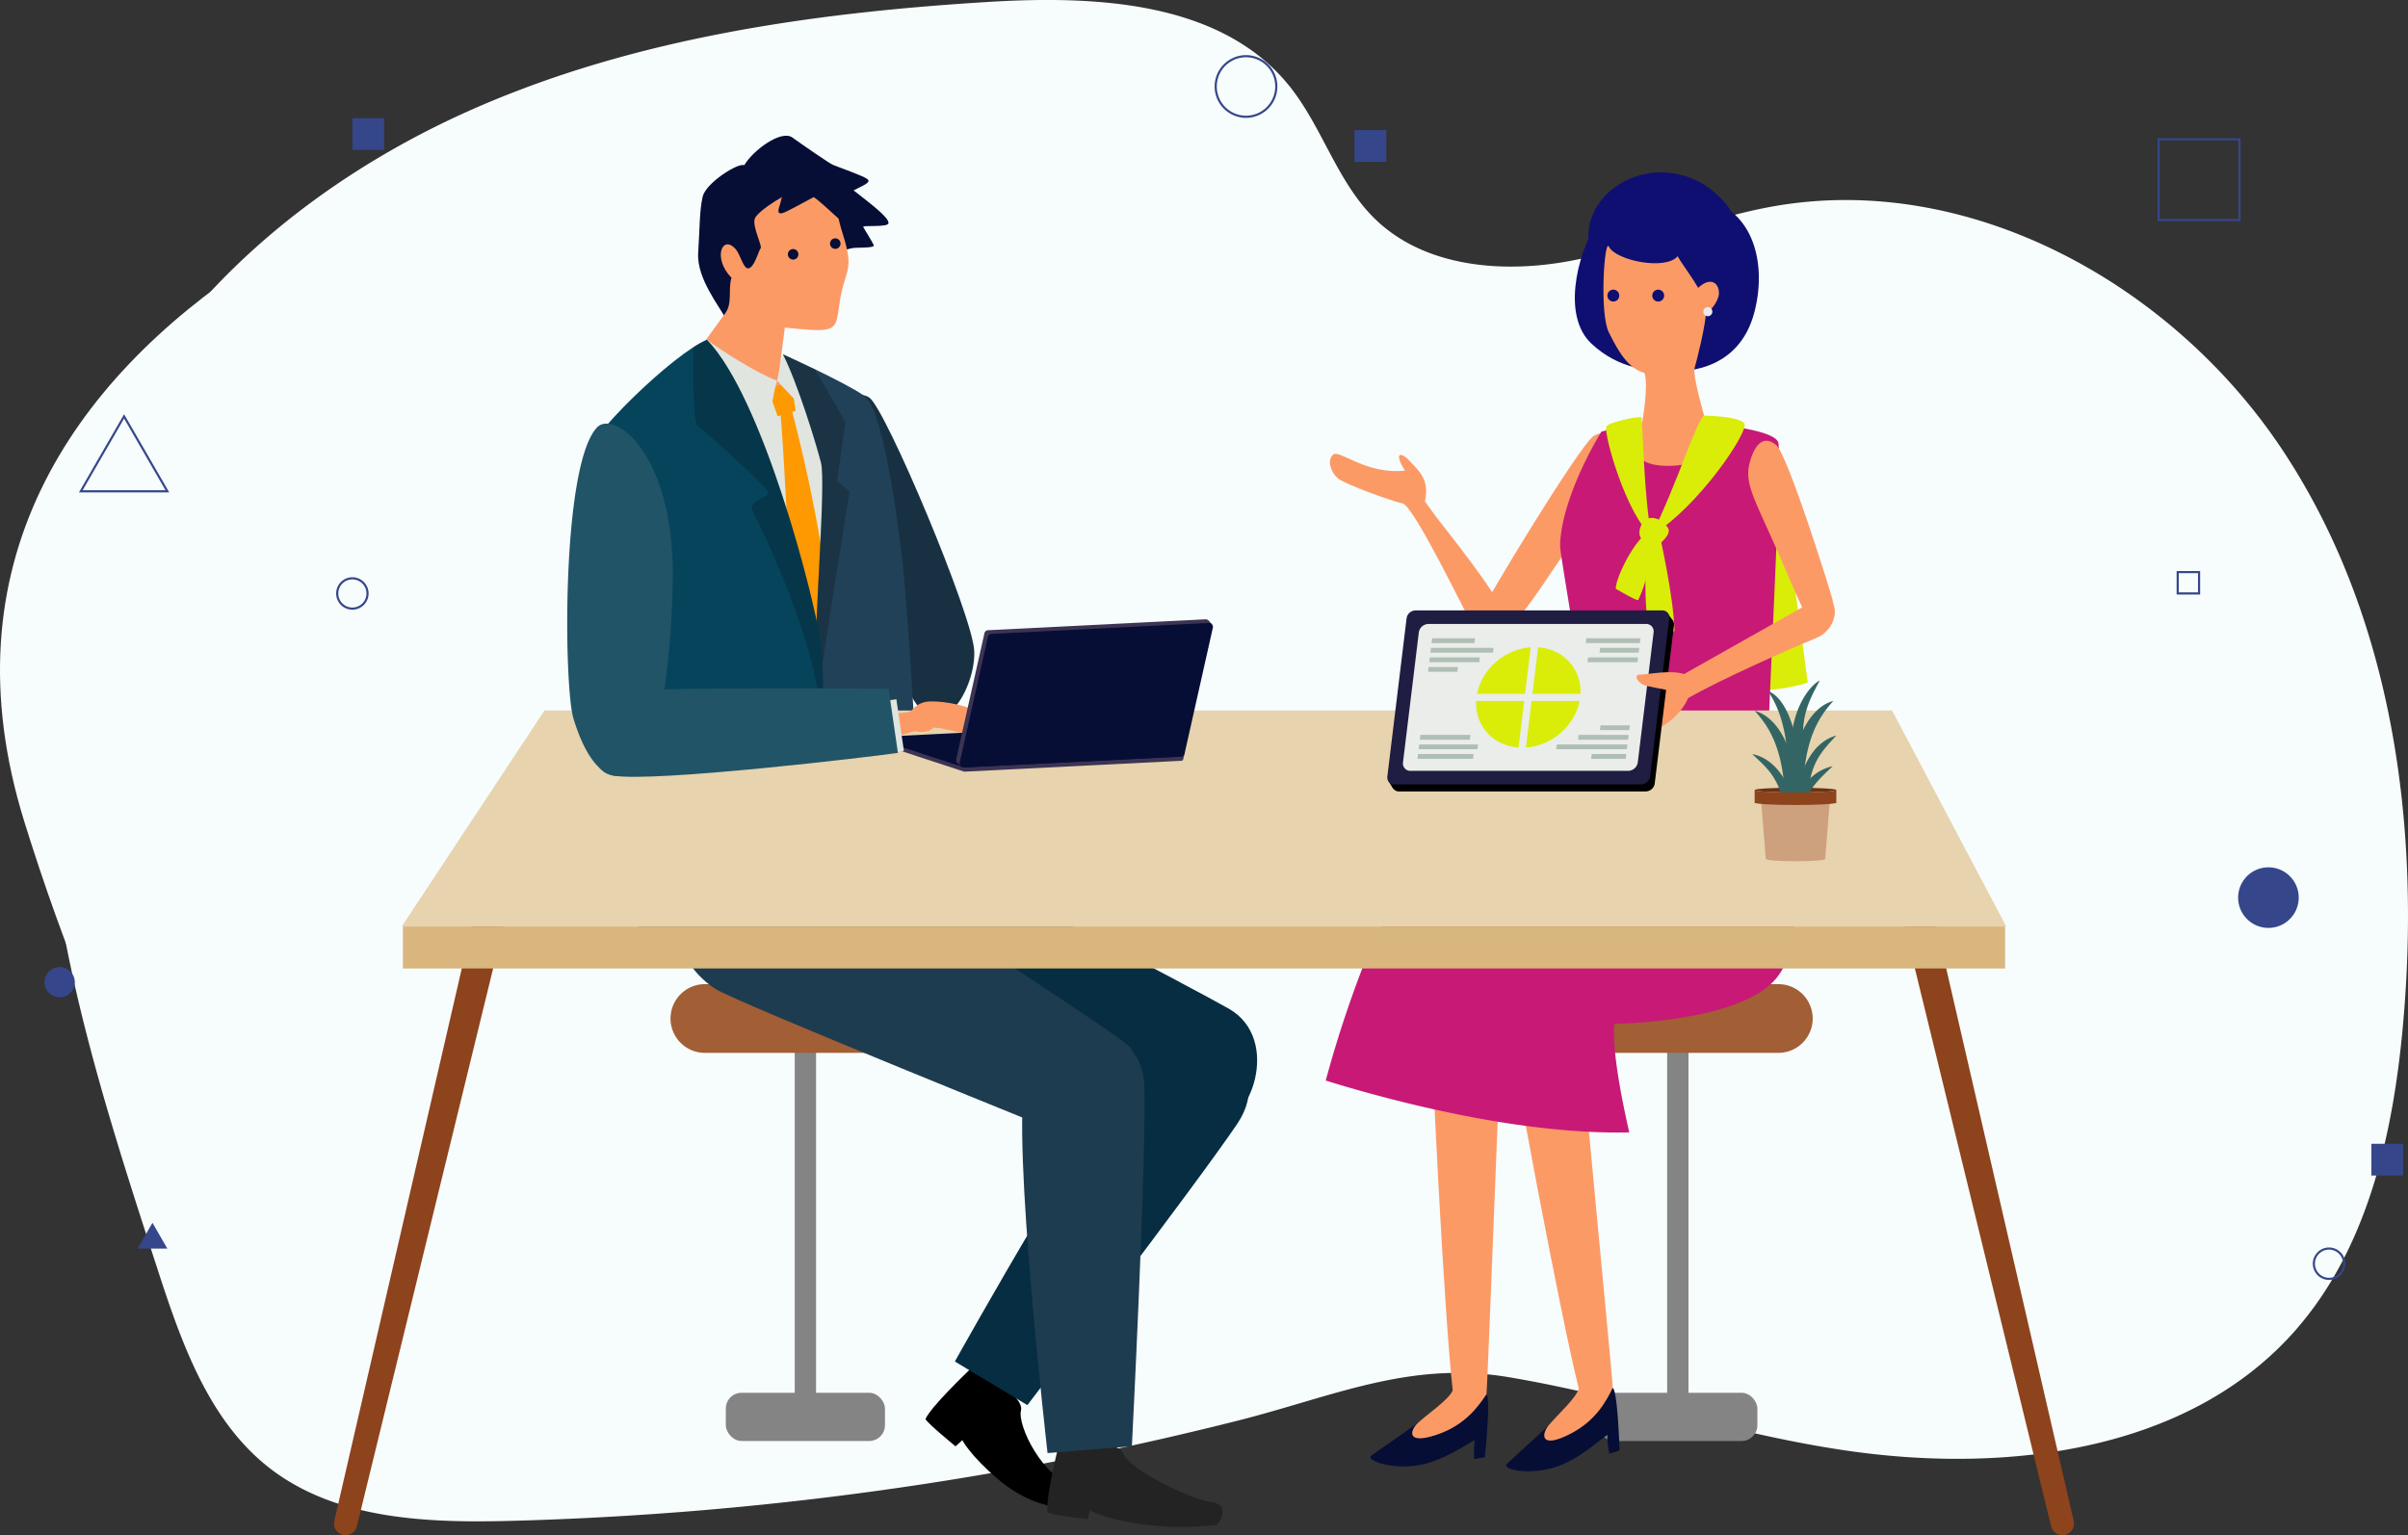 <svg xmlns="http://www.w3.org/2000/svg" xmlns:xlink="http://www.w3.org/1999/xlink" width="560" height="357.106" viewBox="0 0 560 357.106">
  <rect x="0" y="0" width="560" height="357.106" fill="#333333" stroke="none"/>
  <defs>
    <clipPath id="clip-path">
      <path id="Path_1242" data-name="Path 1242" d="M144.25,83.973c3.335,6.544,7.606,20.4,8.837,25.159s-1.6,37.5-1.036,43.3,4.01,57.945,6.043,63.471,19.26,2.8,19-4.654-3.507-65.669-5.024-78.677-4.683-35.951-9.052-39.026S144.25,83.973,144.25,83.973Z" transform="translate(-144.25 -83.973)" fill="#214158"/>
    </clipPath>
    <clipPath id="clip-path-2">
      <path id="Path_1252" data-name="Path 1252" d="M142.483,81.762c12.991,13.422,24.789,59.36,26.379,69.965s.04,51.564-.237,57.91-1.707,11.742-12.853,12.607c-11.609.9-28.5.486-30.592-6.1s2.844-69.539,1.421-72.155-12.308-29.674-12.47-34.34S134.863,84.855,142.483,81.762Z" transform="translate(-114.13 -81.762)" fill="#06445c"/>
    </clipPath>
  </defs>
  <g id="Group_643" data-name="Group 643" transform="translate(-25.11 -30.049)">
    <g id="レイヤー_2" data-name="レイヤー 2" transform="translate(25.11 30.049)">
      <path id="Path_1227" data-name="Path 1227" d="M413.13,346.537c83.975,6,172.618-22.537,150.048-145.186s-124.248-83.931-185.537-80.7S280.826,43.212,214.674,43.212-6.317,94.848,30.769,214.233,130.778,396.576,224.363,362.683,367.951,343.307,413.13,346.537Z" transform="translate(-25.11 -23.095)" fill="#f7fcfd" style="mix-blend-mode: multiply;isolation: isolate"/>
      <path id="Path_1228" data-name="Path 1228" d="M452.056,367.629c36.6,5.121,78.109-.049,102.783-27.562,17.125-19.1,23.143-45.646,25.488-71.191,4.252-46.317-2.231-95.207-27.884-134S479.315,69.813,433.55,78.115C417.622,81,402.6,87.763,386.691,90.743s-34.085,1.418-45.593-9.966c-8.7-8.608-12.086-21.276-19.777-30.8-15.928-19.717-45.113-21.027-70.411-19.452-40.378,2.511-81.14,8.3-118.259,24.4S62.1,98.412,45.261,135.2C31.731,164.76,29.642,198.534,33.8,230.777s14.256,63.38,24.3,94.3c5.58,17.174,11.878,35.4,26.14,46.472C99.758,383.591,121,384.334,140.636,383.81a774.14,774.14,0,0,0,168.69-23.29c22.211-5.61,39.955-14,62.99-10.139C399.156,354.882,425.042,363.848,452.056,367.629Z" transform="translate(-21.531 -30.049)" fill="#f7fcfd" style="mix-blend-mode: multiply;isolation: isolate"/>
      <g id="Group_642" data-name="Group 642" transform="translate(77.671 31.569)">
        <g id="Group_606" data-name="Group 606" transform="translate(78.265 197.354)">
          <rect id="Rectangle_296" data-name="Rectangle 296" width="37.009" height="11.219" rx="3.67" transform="translate(12.86 95.048)" fill="#848484"/>
          <rect id="Rectangle_297" data-name="Rectangle 297" width="4.958" height="89.724" transform="translate(28.886 8.658)" fill="#848484"/>
          <path id="Path_1229" data-name="Path 1229" d="M181.878,195.819H135.134a7.993,7.993,0,0,1-7.993-7.992h0a7.993,7.993,0,0,1,7.993-7.992h46.744a7.991,7.991,0,0,1,7.992,7.992h0A7.991,7.991,0,0,1,181.878,195.819Z" transform="translate(-127.141 -179.836)" fill="#a25e35"/>
        </g>
        <g id="Group_613" data-name="Group 613" transform="translate(58.38)">
          <path id="Path_1230" data-name="Path 1230" d="M161.7,90.819c3.868,2.853,23.9,50.439,24.351,58.837s-7.694,23.226-14.588,10.593c-4.771-8.742-15.337-26.906-17.842-33.429C142.005,96.55,157.093,87.419,161.7,90.819Z" transform="translate(-95.539 -29.867)" fill="#183142"/>
          <path id="Path_1231" data-name="Path 1231" d="M131.1,85.185l15.652-1.812,18.8,11.115,4.1,118.741-20.122-.44Z" transform="translate(-105.165 -33.446)" fill="#e0e5df"/>
          <path id="Path_1232" data-name="Path 1232" d="M141.816,89.292l2.493,6.971L148.5,95l-.887-5.758-3.441-1.255Z" transform="translate(-99.504 -31.01)" fill="#ff9901"/>
          <g id="Group_607" data-name="Group 607" transform="translate(26.261)">
            <path id="Path_1233" data-name="Path 1233" d="M137.685,93.163c-1.108-2.422-6.712-9.193-6.33-15.132s.295-9.917,1.045-13.145,8.309-7.979,9.673-7.316c2.022-3.465,8.582-8.306,11.172-6.457s8.447,5.925,9.474,6.379,6.9,2.479,7.984,3.294-1.4,1.652-3.193,2.642c3.735,2.937,8.28,6.309,8.109,7.631-.133,1.027-6.1.4-5.879.873s2.167,3.5,2.453,4.244-4.247.478-4.979.677c-.183.049-3.115.523-4.515,1.892-4.2,4.105-13.176,12.771-13.176,12.771Z" transform="translate(-131.301 -50.705)" fill="#060e35"/>
            <path id="Path_1234" data-name="Path 1234" d="M131.961,95.983c.634-1.632,3.559-5.294,5.762-8.416,1.66-2.367.559-5.478,1.392-8.163-4.521-4.625-2.091-10.284,1.029-6.592.922,1.09,1.686,4.068,2.587,4.359,1.576.506,2.74-4.275,3.122-4.538.6-.414-1.886-4.952-1.354-6.9s8.941-7.027,10.457-6.778c2.542.417,5.944,3.9,9.064,6.689.769,3.465,1.953,5.922,2.274,9.149.271,2.725-.782,4.576-1.394,7.114-1.9,7.9.289,10.136-7.71,9.583-3.1-.214-5.665-.514-5.665-.514l-1.663,12.655C156.738,105.134,126.577,106.388,131.961,95.983Z" transform="translate(-131.313 -46.354)" fill="#fc9a66"/>
            <path id="Path_1235" data-name="Path 1235" d="M147.424,69.4a1.223,1.223,0,1,1-.983-1.423A1.222,1.222,0,0,1,147.424,69.4Z" transform="translate(-124.083 -41.592)" fill="#060e35"/>
            <path id="Path_1236" data-name="Path 1236" d="M153.835,67.768a1.222,1.222,0,1,1-.983-1.423A1.222,1.222,0,0,1,153.835,67.768Z" transform="translate(-120.695 -42.453)" fill="#060e35"/>
            <path id="Path_1237" data-name="Path 1237" d="M146.724,52.263a120.317,120.317,0,0,1-2.847,13.775c-.692,1.866-.211,2.23,1.134,1.657s7.084-3.726,7.084-3.726l-1.065-8.976Z" transform="translate(-124.842 -49.882)" fill="#060e35"/>
          </g>
          <path id="Path_1238" data-name="Path 1238" d="M144.72,83.973l-1.36,6.13s3.694,4.055,4.978,5.227-.341-4.709-.938-6.605A22.567,22.567,0,0,0,144.72,83.973Z" transform="translate(-98.688 -33.129)" fill="#e0e5df"/>
          <path id="Path_1239" data-name="Path 1239" d="M146.054,138.772c.348-5.343-1.744-44.673-2.351-46.811a2.176,2.176,0,0,1,2.28-.98,368.294,368.294,0,0,1,7.8,36.152c3.841,22.431,1.048,30.345,1.048,30.345Z" transform="translate(-98.507 -29.444)" fill="#ff9901"/>
          <g id="Group_609" data-name="Group 609" transform="translate(46.032 50.844)">
            <path id="Path_1240" data-name="Path 1240" d="M144.25,83.973c3.335,6.544,7.606,20.4,8.837,25.159s-1.6,37.5-1.036,43.3,4.01,57.945,6.043,63.471,19.26,2.8,19-4.654-3.507-65.669-5.024-78.677-4.683-35.951-9.052-39.026S144.25,83.973,144.25,83.973Z" transform="translate(-144.25 -83.973)" fill="#214158"/>
            <g id="Group_608" data-name="Group 608" clip-path="url(#clip-path)">
              <path id="Path_1241" data-name="Path 1241" d="M150.483,84.767l9.272,16-1.967,13.659,2.9,2.565s-7.709,47.705-8.664,57.6-3.411-63.843-3.411-63.843l-6.171-24.948L144.95,82Z" transform="translate(-145.207 -85.015)" opacity="0.2"/>
            </g>
          </g>
          <g id="Group_610" data-name="Group 610" transform="translate(20.887 148.211)">
            <path id="Path_1243" data-name="Path 1243" d="M239.512,223.486s-76.824-15.318-80.419-19.682-9.609-44.9.388-45.637,76.878,35.141,83.333,38.844C255.225,204.127,247.67,224.534,239.512,223.486Z" transform="translate(-113.958 -142.147)" fill="#062d42"/>
            <path id="Path_1244" data-name="Path 1244" d="M177.323,237.811c-2.234,2.156-10,9.592-11.389,12.544.455,1.027,7,6.356,7,6.356l1.576-1.435s1.724,3.474,8.253,9.054,13,6.786,16.287,6.665c3.737-.136,6.523-4.36,1.75-5.2-7.412-1.3-13.562-13.954-12.648-17.432S177.323,237.811,177.323,237.811Z" transform="translate(-107.648 -100.064)"/>
            <path id="Path_1245" data-name="Path 1245" d="M220.953,232.83s-79-31.812-83.735-34.907c-23.313-15.25,3.168-56.887,9.755-49.334,14.291,16.388,80.931,57.546,86.381,62.615S228.871,235.052,220.953,232.83Z" transform="translate(-127.797 -147.681)" fill="#1e3c4f"/>
            <path id="Path_1246" data-name="Path 1246" d="M187.27,273.868l-16.862-10.14s36.085-64.831,46.505-73.639,28.882,3.975,19.147,18.38S187.27,273.868,187.27,273.868Z" transform="translate(-105.284 -126.806)" fill="#062d42"/>
            <path id="Path_1247" data-name="Path 1247" d="M187.377,249.3c-.724,3.02-3.274,13.461-2.863,16.7.935.622,9.317,1.6,9.317,1.6l.556-2.057s3.321,2,11.826,3.2a69.5,69.5,0,0,0,17.614.167c.607-.2,3.494-4.758-1.319-5.323s-19.234-7.779-20.33-11.2S187.377,249.3,187.377,249.3Z" transform="translate(-97.855 -93.998)" fill="#232323"/>
            <path id="Path_1248" data-name="Path 1248" d="M206.165,283.356l-19.611,1.586S178.091,211.23,181.426,198s27.155-15.714,27.638,1.664S206.165,283.356,206.165,283.356Z" transform="translate(-99.874 -126.723)" fill="#1e3c4f"/>
          </g>
          <path id="Path_1249" data-name="Path 1249" d="M134.33,81.762c3.1,2.367,12,8.018,16.319,9.509-1.431,4.888-1,7.117-2.222,7.655s-19.066-9.306-18.864-11.151S134.33,81.762,134.33,81.762Z" transform="translate(-105.978 -34.297)" fill="#e0e5df"/>
          <g id="Group_612" data-name="Group 612" transform="translate(0 47.465)">
            <path id="Path_1250" data-name="Path 1250" d="M142.483,81.762c12.991,13.422,24.789,59.36,26.379,69.965s.04,51.564-.237,57.91-1.707,11.742-12.853,12.607c-11.609.9-28.5.486-30.592-6.1s2.844-69.539,1.421-72.155-12.308-29.674-12.47-34.34S134.863,84.855,142.483,81.762Z" transform="translate(-114.13 -81.762)" fill="#06445c"/>
            <g id="Group_611" data-name="Group 611" clip-path="url(#clip-path-2)">
              <path id="Path_1251" data-name="Path 1251" d="M130.888,80.5c-.471,3.694-.5,21.227.76,21.983s16.85,14.875,16.523,15.685-4.55,2.024-3.963,3.6,15.545,29.83,16.28,50.6,6.563-20.742,6.563-20.742L150.431,101.3,139.288,82.24Z" transform="translate(-105.435 -82.431)" opacity="0.2"/>
            </g>
          </g>
        </g>
        <g id="Group_614" data-name="Group 614" transform="translate(281.156 197.354)">
          <rect id="Rectangle_298" data-name="Rectangle 298" width="37.009" height="11.219" rx="3.67" transform="translate(12.859 95.048)" fill="#848484"/>
          <rect id="Rectangle_299" data-name="Rectangle 299" width="4.958" height="89.724" transform="translate(28.885 8.658)" fill="#848484"/>
          <path id="Path_1253" data-name="Path 1253" d="M314.63,195.819H267.887a7.991,7.991,0,0,1-7.992-7.992h0a7.991,7.991,0,0,1,7.992-7.992H314.63a7.993,7.993,0,0,1,7.993,7.992h0A7.993,7.993,0,0,1,314.63,195.819Z" transform="translate(-259.895 -179.836)" fill="#a25e35"/>
        </g>
        <g id="Group_632" data-name="Group 632" transform="translate(0 8.528)">
          <g id="Group_622" data-name="Group 622" transform="translate(230.64)">
            <path id="Path_1254" data-name="Path 1254" d="M304.067,98.63c1.912,3.446,8.034,51.26,8.42,53.942-8.033,3.061-35.579,3.061-35.579,3.061l11.479-42.085Z" transform="translate(-200.392 -33.913)" fill="#d9ed09"/>
            <path id="Path_1255" data-name="Path 1255" d="M244.38,110.659c-2.644-.567-13.127-4.345-14.921-5.762s-2.739-4.343-1.229-5.6,7.651,4.75,16.717,3.711c-2.551-3.807-1.256-4.721,1.039-2.267,2.477,2.652,4.628,4.44,3.589,9.445l2.456,3.4c14.079,17.88,17.793,24,16.33,26.267s-4.464,4.9-6.952.585S247.024,111.226,244.38,110.659Z" transform="translate(-226.506 -33.653)" fill="#fc9a66"/>
            <path id="Path_1256" data-name="Path 1256" d="M252.208,144.371c2.2.365,6.22-3.22,14.123-15.147S282.562,107,282.2,101.951s-2.285-7.114-5.358-5.358-26.032,39.6-26.4,41.508S250.013,144.006,252.208,144.371Z" transform="translate(-214.477 -35.315)" fill="#fc9a66"/>
            <path id="Path_1257" data-name="Path 1257" d="M287.289,94.258a59.143,59.143,0,0,0-15.2,2.291c-7.017,11.76-9.76,21.809-9.567,26.975.075,2.036,10.2,61.891,10.475,64.469s37.267,1.43,37.267,1.43c-.544-6.6,4.052-86.936,2.971-90.38S294.093,94.135,287.289,94.258Z" transform="translate(-207.998 -36.227)" fill="#c81976"/>
            <g id="Group_616" data-name="Group 616" transform="translate(57.929)">
              <path id="Path_1258" data-name="Path 1258" d="M270.051,65.514c-5.183,8.708-8.091,22.407-1.455,28.624s13.9,6.219,17.217,6.428,17.032.679,20.736-13.9C309.6,74.65,305.713,62.2,293.9,60.331S270.051,65.514,270.051,65.514Z" transform="translate(-264.746 -54.313)" fill="#0f0f71"/>
              <path id="Path_1259" data-name="Path 1259" d="M290.15,95.146c5.785-2.73,20.162-21.068,6.741-33.528a19.011,19.011,0,0,0-14.817-5.256c-9.651.877-17.657,9.2-14.621,19.127C279.685,76.269,290.15,95.146,290.15,95.146Z" transform="translate(-263.66 -56.285)" fill="#0f0f71"/>
              <path id="Path_1260" data-name="Path 1260" d="M270.353,67.644c-1.024-2.046-2.216,15.511,0,19.943s4.431,8.363,8.291,9.436c1.071,3.287-.715,12.508-.715,12.508s-6.135,9.685,7.362,9.078c12.723-.572,7.22-11.652,7.22-11.652s-2.716-9.434-2.216-11.079,2.717-10.435,2.717-13.795-5.575-10.007-6.648-12.224C283.648,73.219,272,70.933,270.353,67.644Z" transform="translate(-262.445 -50.371)" fill="#fc9a66"/>
              <g id="Group_615" data-name="Group 615" transform="translate(7.572 27.281)">
                <path id="Path_1261" data-name="Path 1261" d="M272.465,75.517a1.382,1.382,0,1,1-1.382-1.382A1.382,1.382,0,0,1,272.465,75.517Z" transform="translate(-269.7 -74.135)" fill="#0f0f71"/>
                <path id="Path_1262" data-name="Path 1262" d="M279.293,75.517a1.382,1.382,0,1,1-1.382-1.382A1.382,1.382,0,0,1,279.293,75.517Z" transform="translate(-266.092 -74.135)" fill="#0f0f71"/>
              </g>
              <path id="Path_1263" data-name="Path 1263" d="M283.109,75c3.061-3.446,5.447-2.112,5.447.57s-4.209,6.217-4.209,6.217Z" transform="translate(-255.044 -47.488)" fill="#fc9a66"/>
              <path id="Path_1264" data-name="Path 1264" d="M286.4,77.848a1.052,1.052,0,1,1-1.052-1.053A1.053,1.053,0,0,1,286.4,77.848Z" transform="translate(-254.419 -45.449)" fill="#eae8f0"/>
            </g>
            <g id="Group_618" data-name="Group 618" transform="translate(10.383 176.911)">
              <g id="Group_617" data-name="Group 617">
                <path id="Path_1265" data-name="Path 1265" d="M246.934,247.316c-5.285,3.8-11.892,8.31-13.119,9.239s4,3.11,10.269,2.317,12.155-5.276,13.854-5.912a17.482,17.482,0,0,0-.118,4.36l2.435-.416s1.432-13.755.373-14.644C251.881,245.868,246.934,247.316,246.934,247.316Z" transform="translate(-233.636 -134.942)" fill="#060e35"/>
                <path id="Path_1266" data-name="Path 1266" d="M243.926,177.675c-.131-8.913,18.237-7.437,17.392,5.754s-3.758,94.015-4.05,95.93c-1.751,2.6-4.736,6.971-11.106,9.245-7.5,2.682-6.833-.7-4.86-2.566s7.351-5.507,8.123-7.611C247.57,262.26,244.267,200.749,243.926,177.675Z" transform="translate(-230.276 -172.04)" fill="#fc9a66"/>
              </g>
            </g>
            <g id="Group_620" data-name="Group 620" transform="translate(39.89 177.164)">
              <g id="Group_619" data-name="Group 619">
                <path id="Path_1267" data-name="Path 1267" d="M266.192,248.126c-4.732,4.473-10.678,9.821-11.77,10.9s4.379,2.549,10.486.928,11.342-6.851,12.94-7.709a17.406,17.406,0,0,0,.466,4.337l2.357-.735s-.416-13.824-1.583-14.565C270.9,246.031,266.192,248.126,266.192,248.126Z" transform="translate(-252.235 -135.708)" fill="#060e35"/>
                <path id="Path_1268" data-name="Path 1268" d="M253.01,178.79c-1.32-8.817,17.082-9.8,18.005,3.382s8.814,93.676,8.78,95.612c-1.389,2.806-3.764,7.541-9.774,10.645-7.081,3.659-6.865.22-5.16-1.9s6.55-6.437,7.036-8.626C267.9,262.133,256.425,201.613,253.01,178.79Z" transform="translate(-252.943 -172.206)" fill="#fc9a66"/>
              </g>
            </g>
            <g id="Group_621" data-name="Group 621" transform="translate(65.194 56.586)">
              <path id="Path_1269" data-name="Path 1269" d="M269.542,95.771c.315-1.038,8.04-2.675,8.225-2.1s.572,19.127,2.291,27.352C274.315,116.425,268.964,97.683,269.542,95.771Z" transform="translate(-269.499 -93.184)" fill="#d9ed09"/>
              <path id="Path_1270" data-name="Path 1270" d="M288.65,93.31c-1.912,1.44-6.314,15.971-12.242,27.835,10.908-6.5,22.766-24.285,21.617-26.011S288.65,93.31,288.65,93.31Z" transform="translate(-265.849 -93.31)" fill="#d9ed09"/>
              <path id="Path_1271" data-name="Path 1271" d="M275.271,113.878c-1.365-.912-.579-4.016,1.148-4.781s3.831.578,4.788,2.1-2.1,3.824-2.1,3.824A7.739,7.739,0,0,1,275.271,113.878Z" transform="translate(-266.816 -85.086)" fill="#d9ed09"/>
              <path id="Path_1272" data-name="Path 1272" d="M276.894,111.831c-1.912,3.2-1.712,18.442-.379,22.376,1.719,0,4.588.238,5.737-.248-.194-7.868-3.261-21.4-3.446-22.376S276.894,111.831,276.894,111.831Z" transform="translate(-266.335 -83.857)" fill="#d9ed09"/>
              <path id="Path_1273" data-name="Path 1273" d="M278.561,111.136c-2.749.949-7.515,10.041-7.6,13.018,1.538.845,4.026,2.4,5.212,2.675,2.38-4.738,4.024-14.229,4.177-14.9S278.561,111.136,278.561,111.136Z" transform="translate(-268.725 -83.892)" fill="#d9ed09"/>
            </g>
            <path id="Path_1274" data-name="Path 1274" d="M293.413,147.023c-21.231,8.033-51.067,29.266-55.662,40.745A266.484,266.484,0,0,0,226.842,219.9c16.645,5.166,45.909,12.636,70.587,12.057-4.587-20.09-3.439-25.256-3.439-25.256s29.714-.28,37.876-10.9c11.472-14.926-5.743-49.356-5.743-49.356Z" transform="translate(-226.842 -8.651)" fill="#c81976"/>
            <path id="Path_1275" data-name="Path 1275" d="M308.043,141.507c-2.225-.024-3.686-3.893-9.375-17.022s-8.5-17.12-7.253-22.026,3.5-6.6,6.216-4.334,12.639,34.043,13.089,35.928C311.674,138.068,310.268,141.531,308.043,141.507Z" transform="translate(-192.881 -34.705)" fill="#fc9a66"/>
          </g>
          <g id="Group_624" data-name="Group 624" transform="translate(0 125.166)">
            <g id="Group_623" data-name="Group 623" transform="translate(0 32.228)">
              <path id="Path_1276" data-name="Path 1276" d="M78.006,318.812h0A2.7,2.7,0,0,1,76,315.579L112.063,159.27l7.24,1.719L81.251,316.826A2.7,2.7,0,0,1,78.006,318.812Z" transform="translate(-75.931 -159.27)" fill="#8d431c"/>
              <path id="Path_1277" data-name="Path 1277" d="M353.621,318.812h0a2.7,2.7,0,0,0,2.007-3.232L319.566,159.27l-7.24,1.719,38.051,155.837A2.7,2.7,0,0,0,353.621,318.812Z" transform="translate(48.961 -159.27)" fill="#8d431c"/>
            </g>
            <path id="Path_1278" data-name="Path 1278" d="M459.374,188.429H86.247l33.185-50.246H432.826Z" transform="translate(-70.482 -138.183)" fill="#e7d3ad"/>
            <rect id="Rectangle_300" data-name="Rectangle 300" width="372.59" height="9.763" transform="translate(16.034 50.246)" fill="#d8b67e"/>
          </g>
          <g id="Group_631" data-name="Group 631" transform="translate(244.95 99.063)">
            <path id="Path_1279" data-name="Path 1279" d="M275.782,152.09c4.016-.578,8.04-4.313,9.471-7.752,7.463-4.305,23.432-11.383,29.747-13.961s5.646-12.155-.957-8.42-30.51,17.215-30.51,17.215l-7.174,3.446Z" transform="translate(-215.296 -121.103)" fill="#fc9a66"/>
            <g id="Group_630" data-name="Group 630" transform="translate(0 2.833)">
              <g id="Group_625" data-name="Group 625">
                <path id="Path_1280" data-name="Path 1280" d="M278.786,123.275l1.482,2.1h-1.386Z" transform="translate(-213.709 -122.789)"/>
                <path id="Path_1281" data-name="Path 1281" d="M236.353,148.873l1.149,1.867,1.2-1.823Z" transform="translate(-236.128 -109.265)"/>
                <path id="Path_1282" data-name="Path 1282" d="M295.936,164.494H238.578a1.6,1.6,0,0,1-1.649-1.813l4.481-36.842a2.137,2.137,0,0,1,2.089-1.813h57.358a1.6,1.6,0,0,1,1.649,1.813l-4.481,36.842A2.138,2.138,0,0,1,295.936,164.494Z" transform="translate(-235.831 -122.392)"/>
                <path id="Path_1283" data-name="Path 1283" d="M295.226,163.424H237.868a1.6,1.6,0,0,1-1.649-1.813L240.7,124.77a2.138,2.138,0,0,1,2.089-1.813h57.358a1.6,1.6,0,0,1,1.649,1.813l-4.481,36.842A2.137,2.137,0,0,1,295.226,163.424Z" transform="translate(-236.206 -122.957)" fill="#201d42"/>
                <path id="Path_1284" data-name="Path 1284" d="M238.6,157.236l3.682-30.267a2.3,2.3,0,0,1,2.25-1.952h50.578a1.717,1.717,0,0,1,1.774,1.95l-3.682,30.268a2.309,2.309,0,0,1-2.25,1.952H240.381A1.719,1.719,0,0,1,238.6,157.236Z" transform="translate(-234.945 -121.869)" fill="#eaede9"/>
              </g>
              <ellipse id="Ellipse_32" data-name="Ellipse 32" cx="12.629" cy="11.161" rx="12.629" ry="11.161" transform="translate(16.023 18.643) rotate(-36.054)" fill="#d9ed09"/>
              <path id="Path_1285" data-name="Path 1285" d="M257.768,154.074h-1.719L259.28,127.5H261Z" transform="translate(-225.722 -120.555)" fill="#eaede9"/>
              <path id="Path_1286" data-name="Path 1286" d="M248.636,137.318l.2-1.667h27.4l-.2,1.667Z" transform="translate(-229.638 -116.251)" fill="#eaede9"/>
              <g id="Group_626" data-name="Group 626" transform="translate(9.487 6.476)">
                <path id="Path_1287" data-name="Path 1287" d="M252.927,128.308h-9.982l.135-1.114h9.982Z" transform="translate(-242.132 -127.195)" fill="#b0bfb5"/>
                <path id="Path_1288" data-name="Path 1288" d="M257.322,129.766H242.768l.135-1.114h14.555Z" transform="translate(-242.226 -126.424)" fill="#b0bfb5"/>
                <path id="Path_1289" data-name="Path 1289" d="M254.232,131.223H242.59l.136-1.114h11.642Z" transform="translate(-242.319 -125.654)" fill="#b0bfb5"/>
                <path id="Path_1290" data-name="Path 1290" d="M249.238,132.681h-6.825l.135-1.114h6.825Z" transform="translate(-242.413 -124.885)" fill="#b0bfb5"/>
              </g>
              <g id="Group_627" data-name="Group 627" transform="translate(7.026 28.945)">
                <path id="Path_1291" data-name="Path 1291" d="M253.862,144.811H240.938l-.135,1.114h12.924Z" transform="translate(-240.802 -140.356)" fill="#b0bfb5"/>
                <path id="Path_1292" data-name="Path 1292" d="M254.8,143.353h-13.68l-.135,1.114h13.68Z" transform="translate(-240.709 -141.126)" fill="#b0bfb5"/>
                <path id="Path_1293" data-name="Path 1293" d="M252.934,141.9H241.292l-.135,1.114H252.8Z" transform="translate(-240.615 -141.896)" fill="#b0bfb5"/>
              </g>
              <g id="Group_628" data-name="Group 628" transform="translate(46.175 6.476)">
                <path id="Path_1294" data-name="Path 1294" d="M266.418,128.308h12.561l.135-1.114H266.554Z" transform="translate(-266.418 -127.195)" fill="#b0bfb5"/>
                <path id="Path_1295" data-name="Path 1295" d="M268.505,129.766h9.1l.135-1.114h-9.1Z" transform="translate(-265.315 -126.424)" fill="#b0bfb5"/>
                <path id="Path_1296" data-name="Path 1296" d="M266.665,131.223h11.642l.135-1.114H266.8Z" transform="translate(-266.288 -125.654)" fill="#b0bfb5"/>
              </g>
              <g id="Group_629" data-name="Group 629" transform="translate(39.288 26.717)">
                <path id="Path_1297" data-name="Path 1297" d="M267.369,144.811h8.041l-.135,1.114h-8.041Z" transform="translate(-259.101 -138.128)" fill="#b0bfb5"/>
                <path id="Path_1298" data-name="Path 1298" d="M262.048,143.353h16.444l-.135,1.114H261.912Z" transform="translate(-261.912 -138.898)" fill="#b0bfb5"/>
                <path id="Path_1299" data-name="Path 1299" d="M265.367,141.9h11.642l-.136,1.114H265.232Z" transform="translate(-260.159 -139.668)" fill="#b0bfb5"/>
                <path id="Path_1300" data-name="Path 1300" d="M268.7,140.438h6.825l-.135,1.114h-6.825Z" transform="translate(-258.4 -140.438)" fill="#b0bfb5"/>
              </g>
            </g>
            <path id="Path_1301" data-name="Path 1301" d="M285.336,132.835c-3.249-1.125-8.525.095-10.344.069s-.477,2.267,1.516,2.649,8.779,1.822,8.779,1.822Z" transform="translate(-216.167 -115.157)" fill="#fc9a66"/>
          </g>
        </g>
        <g id="Group_633" data-name="Group 633" transform="translate(329.834 126.718)">
          <path id="Path_1302" data-name="Path 1302" d="M311.1,150.487c0,.306-4.249.553-9.491.553s-9.492-.248-9.492-.553,4.25-.553,9.492-.553S311.1,150.182,311.1,150.487Z" transform="translate(-291.552 -124.998)" fill="#6a3315"/>
          <path id="Path_1303" data-name="Path 1303" d="M298.322,156.671c.717-4.652,2.922-12.852,9.492-14.675-3.452,3.789-6.187,6.33-6.618,14.675A6.067,6.067,0,0,1,298.322,156.671Z" transform="translate(-288.272 -129.192)" fill="#346565"/>
          <path id="Path_1304" data-name="Path 1304" d="M296.691,161.531c1.1-4.875,4.032-13.4,11.123-14.854-3.932,3.761-7.013,6.255-8.077,15.062A6.438,6.438,0,0,1,296.691,161.531Z" transform="translate(-289.133 -126.719)" fill="#346565"/>
          <path id="Path_1305" data-name="Path 1305" d="M302.34,158.722c-1.073-4.582-3.9-12.587-10.594-13.9,3.735,3.511,6.656,5.835,7.729,14.12A6.031,6.031,0,0,0,302.34,158.722Z" transform="translate(-291.746 -127.698)" fill="#346565"/>
          <path id="Path_1306" data-name="Path 1306" d="M302.272,158.67c-.384-8.884-3.592-18.62-10.162-20.441,3.454,3.787,6.662,8.919,7.046,20.428A7.661,7.661,0,0,0,302.272,158.67Z" transform="translate(-291.554 -131.182)" fill="#346565"/>
          <path id="Path_1307" data-name="Path 1307" d="M301.533,155.461c-.052-8.89-2.526-18.3-7.388-20.253,2.481,3.854,4.741,9.048,4.724,20.561A3.823,3.823,0,0,0,301.533,155.461Z" transform="translate(-290.479 -132.778)" fill="#346565"/>
          <path id="Path_1308" data-name="Path 1308" d="M297.437,157.165c.384-8.886,3.591-18.62,10.162-20.443-3.453,3.789-6.662,8.921-7.046,20.429A7.66,7.66,0,0,1,297.437,157.165Z" transform="translate(-288.739 -131.978)" fill="#346565"/>
          <path id="Path_1309" data-name="Path 1309" d="M308,165.586H294.19l-1.115-13.909h16.036Z" transform="translate(-291.044 -124.077)" fill="#cda07e"/>
          <path id="Path_1310" data-name="Path 1310" d="M297.63,147.957c.527-8.632,4.738-13.426,6.714-14.339-2.254,4.125-4.46,8.2-3.789,14.819C299.748,150.355,297.63,147.957,297.63,147.957Z" transform="translate(-288.637 -133.618)" fill="#346565"/>
          <path id="Path_1311" data-name="Path 1311" d="M307.616,160.961c0,.306-3.092.553-6.9.553s-6.9-.248-6.9-.553,3.092-.553,6.9-.553S307.616,160.656,307.616,160.961Z" transform="translate(-290.658 -119.464)" fill="#cda07e"/>
          <path id="Path_1312" data-name="Path 1312" d="M311.1,152.4c0,.306-4.249.553-9.491.553s-9.492-.248-9.492-.553,4.25-.553,9.492-.553S311.1,152.093,311.1,152.4Z" transform="translate(-291.552 -123.988)" fill="#8d431c"/>
          <path id="Path_1313" data-name="Path 1313" d="M301.607,150.841c-5.106,0-9.239-.235-9.451-.53h-.046v2.95H311.1v-2.95h-.038C310.844,150.606,306.712,150.841,301.607,150.841Z" transform="translate(-291.554 -124.799)" fill="#8d431c"/>
        </g>
        <g id="Group_641" data-name="Group 641" transform="translate(54.243 66.973)">
          <path id="Path_1314" data-name="Path 1314" d="M118.361,95.4c-8.328,8.771-7.739,60.363-5.491,67.712,6.523,21.322,17.4,13.984,20.125,0a208.181,208.181,0,0,0,2.988-33.619C135.876,100.815,122.158,91.4,118.361,95.4Z" transform="translate(-111.424 -94.526)" fill="#215467"/>
          <g id="Group_634" data-name="Group 634" transform="translate(73.508 64.615)">
            <path id="Path_1315" data-name="Path 1315" d="M159.521,139.917c3.622-.324,5.629-.478,6.318-.838s1.455-2.184,4.663-2.27,9.291.929,12.225,3.234,5,5.756,2.477,5.612-13.811-3.318-14.117-2.673-2.742,1.3-4.044.7c-2.3.538-7.464,2.241-7.464,2.241Z" transform="translate(-159.521 -136.805)" fill="#fc9a66"/>
          </g>
          <g id="Group_639" data-name="Group 639" transform="translate(73.099 45.515)">
            <g id="Group_635" data-name="Group 635" transform="translate(0.049 25.75)">
              <path id="Path_1316" data-name="Path 1316" d="M159.8,143.683l50.351-2.526a.574.574,0,0,1,.2.027l18.71,6.141a.507.507,0,0,1-.151.992l-50.351,2.526a.573.573,0,0,1-.2-.028l-18.71-6.141A.507.507,0,0,1,159.8,143.683Z" transform="translate(-159.285 -141.156)" fill="#3d3353"/>
              <path id="Path_1317" data-name="Path 1317" d="M159.31,142.473l.053,1.065,1.244-.062Z" transform="translate(-159.272 -140.46)" fill="#3d3353"/>
              <path id="Path_1318" data-name="Path 1318" d="M205.611,145.873l.3-1.172-1.563.7Z" transform="translate(-135.478 -139.283)" fill="#3d3353"/>
            </g>
            <g id="Group_636" data-name="Group 636" transform="translate(0 24.772)">
              <path id="Path_1319" data-name="Path 1319" d="M159.765,143.043l50.351-2.526a.575.575,0,0,1,.2.028l18.71,6.141a.507.507,0,0,1-.151.992L178.527,150.2a.54.54,0,0,1-.2-.026l-18.71-6.141A.507.507,0,0,1,159.765,143.043Z" transform="translate(-159.253 -140.516)" fill="#060e35"/>
            </g>
            <g id="Group_637" data-name="Group 637" transform="translate(17.334)">
              <path id="Path_1320" data-name="Path 1320" d="M178.027,126.844l50.543-2.535a.9.9,0,0,1,.928,1.1l-6.572,29.269a.9.9,0,0,1-.838.7l-50.543,2.535a.9.9,0,0,1-.928-1.1l6.572-29.269A.9.9,0,0,1,178.027,126.844Z" transform="translate(-170.595 -124.307)" fill="#3d3353"/>
              <path id="Path_1321" data-name="Path 1321" d="M209.943,125.322l-.8-.855-.525.508.79.649Z" transform="translate(-150.507 -124.223)" fill="#3d3353"/>
              <path id="Path_1322" data-name="Path 1322" d="M171.594,147.226l-.847-.949.522-.577.965,1.4Z" transform="translate(-170.515 -113.005)" fill="#3d3353"/>
            </g>
            <g id="Group_638" data-name="Group 638" transform="translate(18.144 0.854)">
              <path id="Path_1323" data-name="Path 1323" d="M178.557,127.4l50.543-2.536a.906.906,0,0,1,.929,1.1l-6.572,29.269a.909.909,0,0,1-.838.706l-50.545,2.534a.9.9,0,0,1-.928-1.1l6.572-29.267A.9.9,0,0,1,178.557,127.4Z" transform="translate(-171.125 -124.866)" fill="#060e35"/>
            </g>
          </g>
          <g id="Group_640" data-name="Group 640" transform="translate(6.673 61.566)">
            <path id="Path_1324" data-name="Path 1324" d="M160.227,149.4l6.3-.919-1.75-12.008-9.456,1.378Z" transform="translate(-94.903 -133.929)" fill="#e0e5df"/>
            <path id="Path_1325" data-name="Path 1325" d="M186.023,149.834l-2.175-14.926s-53.508-.443-58.845.547-14.64,18.091-5.079,19.677S179.7,150.755,186.023,149.834Z" transform="translate(-115.79 -134.809)" fill="#215467"/>
          </g>
        </g>
      </g>
    </g>
    <g id="レイヤー_1" data-name="レイヤー 1" transform="translate(35.464 43.121)">
      <path id="Path_1326" data-name="Path 1326" d="M379.767,169.1a7.045,7.045,0,1,1-7.044-7.044A7.044,7.044,0,0,1,379.767,169.1Z" transform="translate(144.465 26.621)" fill="#35478a"/>
      <circle id="Ellipse_33" data-name="Ellipse 33" cx="3.523" cy="3.523" r="3.523" transform="translate(0 211.879)" fill="#35478a"/>
      <path id="Path_1327" data-name="Path 1327" d="M224.19,45.648a7.045,7.045,0,1,1-7.046-7.046A7.046,7.046,0,0,1,224.19,45.648Z" transform="translate(62.27 -38.602)" fill="none" stroke="#35478a" stroke-miterlimit="10" stroke-width="0.5"/>
      <path id="Path_1328" data-name="Path 1328" d="M384.249,223.6a3.523,3.523,0,1,1-3.523-3.523A3.523,3.523,0,0,1,384.249,223.6Z" transform="translate(150.555 57.278)" fill="none" stroke="#35478a" stroke-miterlimit="10" stroke-width="0.5"/>
      <path id="Path_1329" data-name="Path 1329" d="M83.471,121.593a3.523,3.523,0,1,1-3.523-3.523A3.523,3.523,0,0,1,83.471,121.593Z" transform="translate(-8.353 3.383)" fill="none" stroke="#35478a" stroke-miterlimit="10" stroke-width="0.5"/>
      <rect id="Rectangle_301" data-name="Rectangle 301" width="18.787" height="18.787" transform="translate(491.663 19.325)" fill="none" stroke="#35478a" stroke-miterlimit="10" stroke-width="0.5"/>
      <rect id="Rectangle_302" data-name="Rectangle 302" width="4.971" height="4.971" transform="translate(501.057 124.975) rotate(180)" fill="none" stroke="#35478a" stroke-miterlimit="10" stroke-width="0.5"/>
      <rect id="Rectangle_303" data-name="Rectangle 303" width="7.381" height="7.381" transform="translate(71.595 14.426)" fill="#35478a"/>
      <rect id="Rectangle_304" data-name="Rectangle 304" width="7.381" height="7.381" transform="translate(541.134 252.985)" fill="#35478a"/>
      <rect id="Rectangle_305" data-name="Rectangle 305" width="7.381" height="7.381" transform="translate(304.65 17.188)" fill="#35478a"/>
      <path id="Path_1330" data-name="Path 1330" d="M49.508,216.157l-3.463,6h6.926Z" transform="translate(-24.404 55.205)" fill="#35478a"/>
      <path id="Path_1331" data-name="Path 1331" d="M47.471,93.42,37.406,110.852H57.535Z" transform="translate(-28.968 -9.64)" fill="none" stroke="#35478a" stroke-miterlimit="10" stroke-width="0.5"/>
    </g>
  </g>
</svg>
